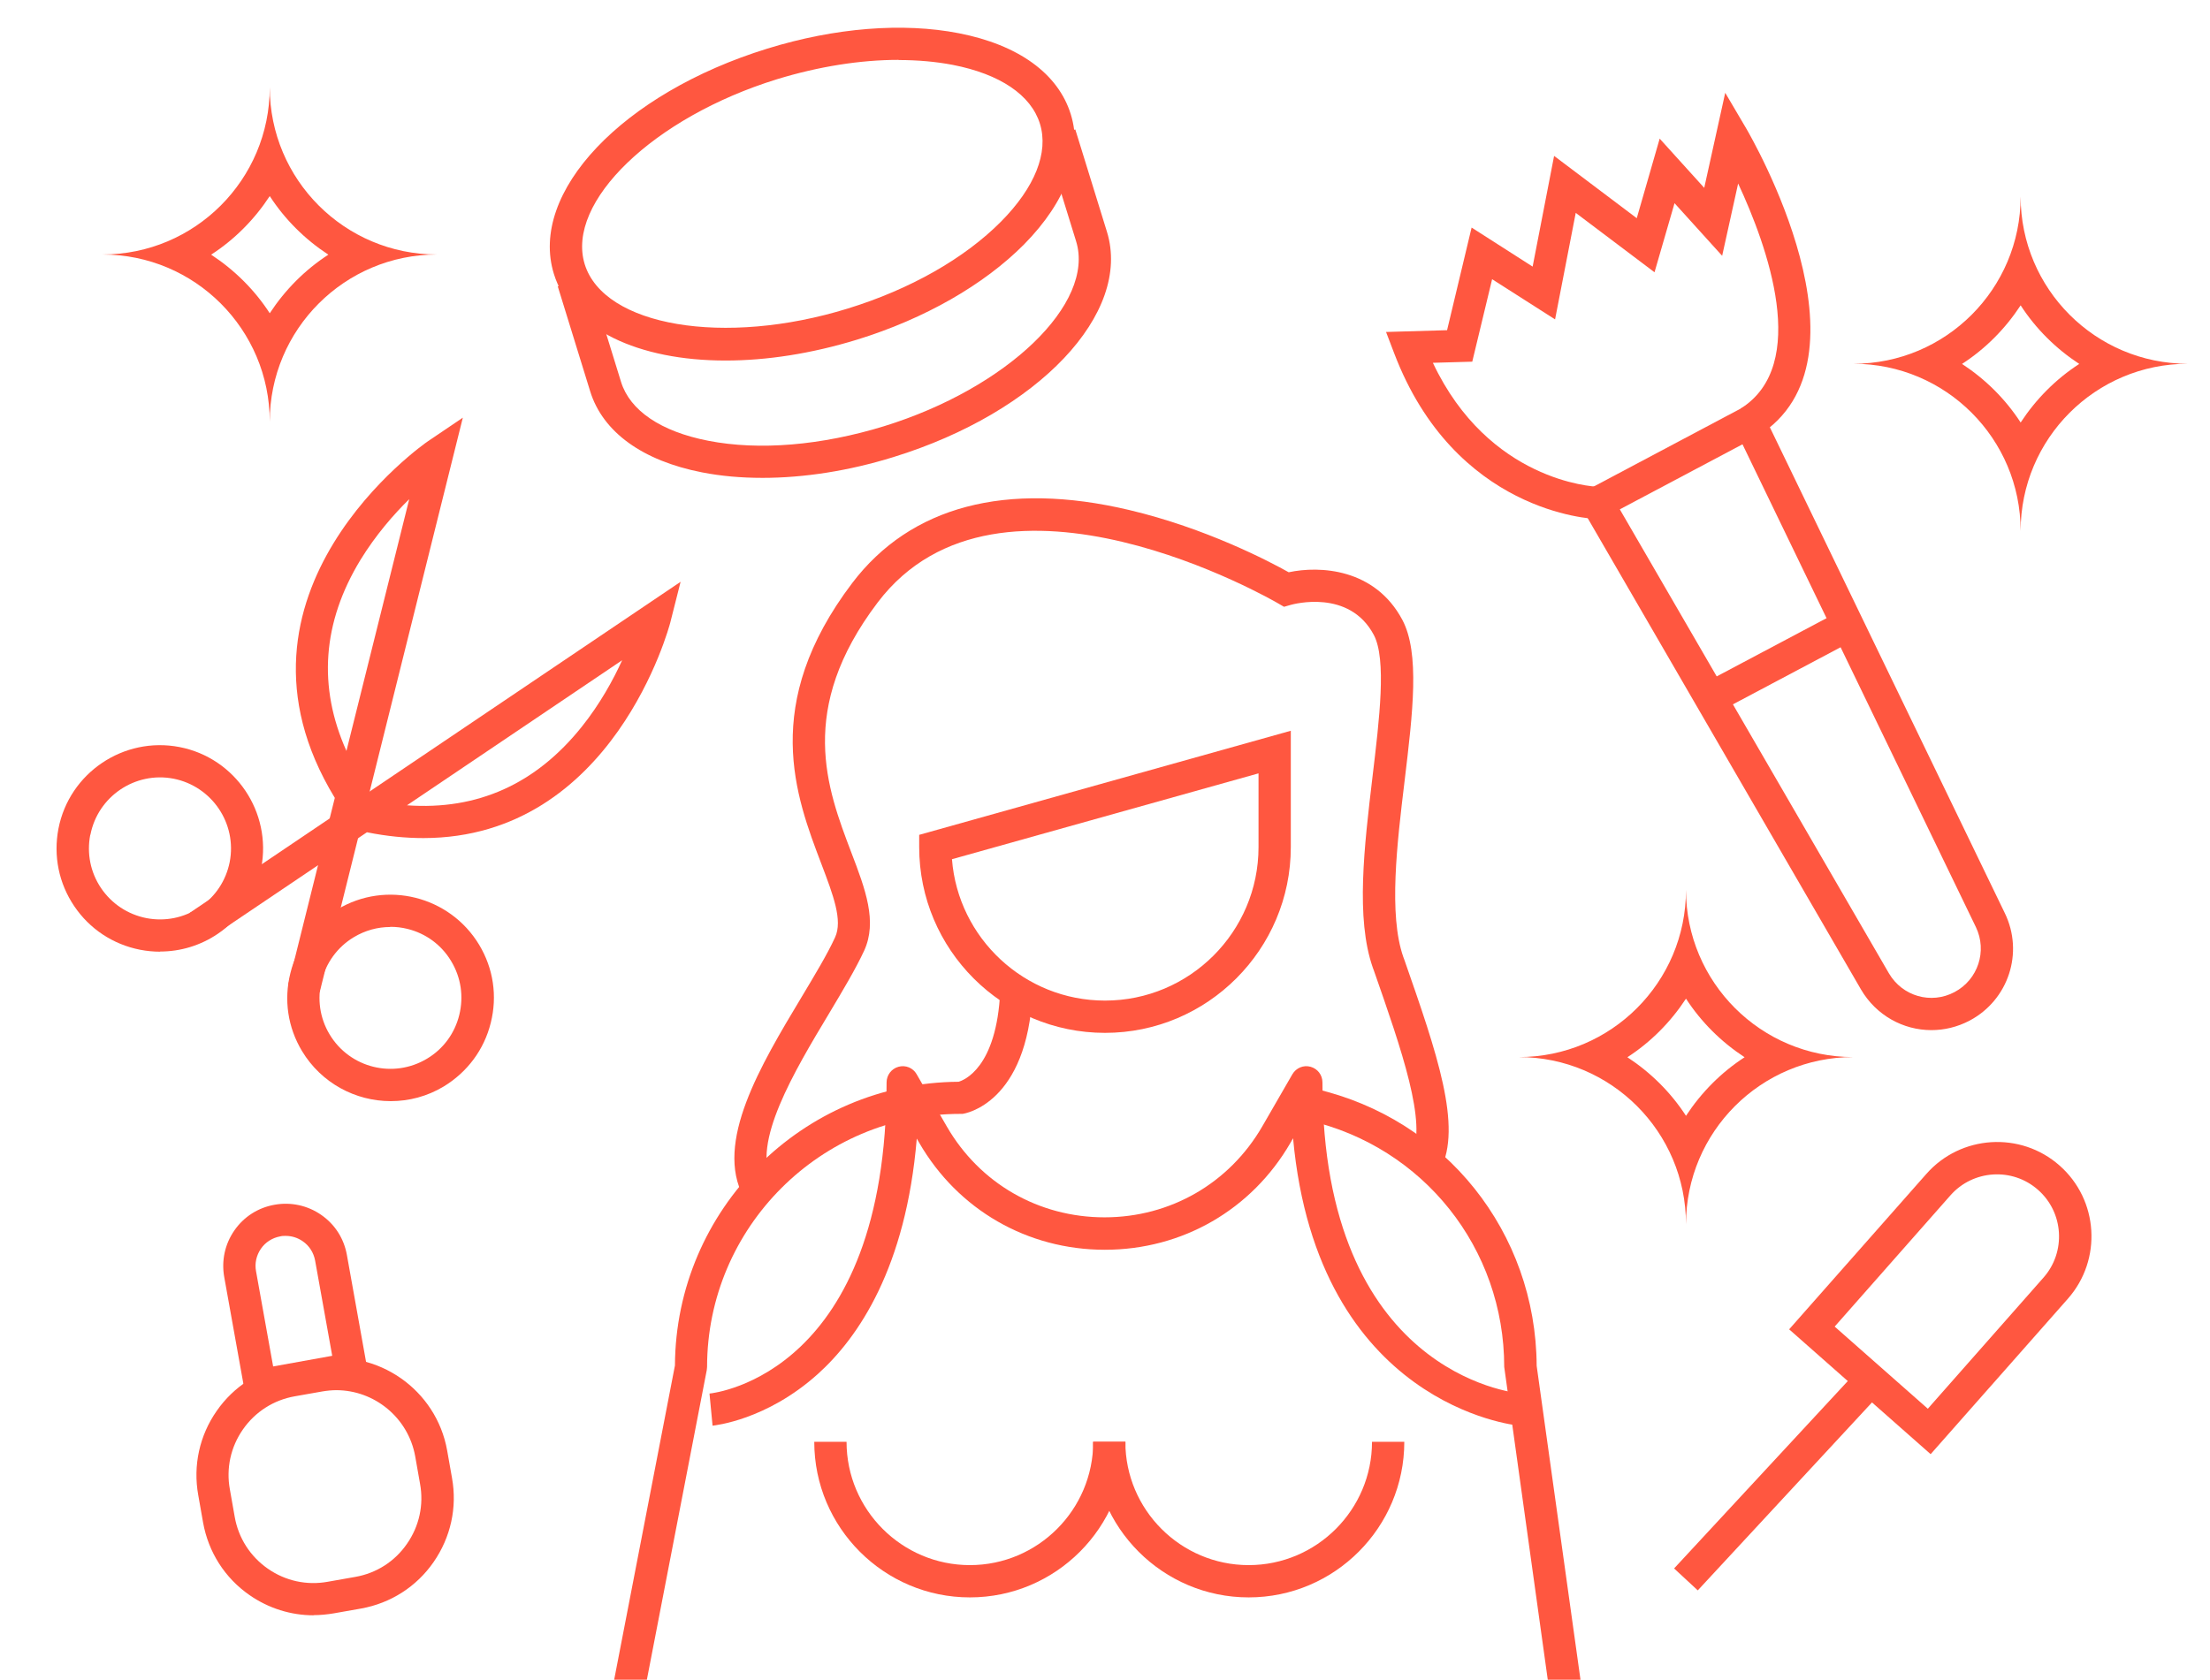 <?xml version="1.0" encoding="UTF-8"?><svg id="Layer_1" xmlns="http://www.w3.org/2000/svg" viewBox="0 0 136.9 104.08"><defs><style>.cls-1{fill:#ff5740;}</style></defs><path class="cls-1" d="M24.2,68.23c-2.17,0-4.29-1.11-5.49-3.1-.88-1.46-1.14-3.18-.72-4.84.41-1.66,1.45-3.06,2.91-3.94,3.02-1.82,6.96-.83,8.78,2.19.88,1.46,1.14,3.18.72,4.84-.41,1.66-1.45,3.05-2.91,3.94h0c-1.03.62-2.16.91-3.28.91ZM24.18,57.44c-.79,0-1.56.21-2.26.63-2.08,1.25-2.75,3.96-1.5,6.03,1.25,2.08,3.95,2.75,6.03,1.5h0c1.01-.6,1.72-1.57,2-2.71.28-1.14.11-2.32-.5-3.33-.6-1.01-1.57-1.72-2.7-2-.36-.09-.71-.13-1.07-.13Z"/><path class="cls-1" d="M19.8,61.48l-1.94-.48,2.88-11.56c-7.75-12.73,5.63-22.01,5.77-22.1l2.16-1.46-8.87,35.61ZM25.35,30.93c-.97.95-2.08,2.23-3.02,3.76-2.36,3.88-2.65,7.86-.87,11.84l3.89-15.6Z"/><path class="cls-1" d="M9.92,58.97c-.41,0-.82-.04-1.24-.12-1.68-.33-3.13-1.29-4.08-2.7-.96-1.42-1.3-3.12-.98-4.8h0c.67-3.46,4.04-5.73,7.5-5.06,3.46.67,5.73,4.04,5.06,7.5-.33,1.68-1.29,3.13-2.7,4.08-1.07.72-2.3,1.09-3.56,1.09ZM5.59,51.73c-.22,1.15.01,2.32.67,3.3.66.97,1.65,1.63,2.81,1.86,1.15.22,2.32-.01,3.3-.67.97-.66,1.63-1.65,1.86-2.81.46-2.38-1.1-4.69-3.48-5.16-2.38-.46-4.69,1.1-5.15,3.48h0Z"/><path class="cls-1" d="M12.86,58.23l-1.12-1.66,30.42-20.52-.64,2.53c-.04.15-3.5,13.34-15.29,13.35-1.09,0-2.26-.11-3.5-.36l-9.88,6.66ZM25.22,49.9c4.36.31,7.98-1.32,10.82-4.87,1.12-1.4,1.94-2.89,2.5-4.12l-13.33,8.99Z"/><path class="cls-1" d="M104.44,61.88c.94,1.45,2.18,2.68,3.63,3.63-1.45.94-2.68,2.18-3.63,3.63-.94-1.45-2.18-2.68-3.63-3.63,1.45-.94,2.68-2.18,3.63-3.63M104.44,55.14h0s0,0,0,0h0ZM104.44,55.14c0,5.72-4.64,10.36-10.36,10.36,5.72,0,10.36,4.64,10.36,10.36,0-5.72,4.64-10.36,10.36-10.36-5.72,0-10.36-4.64-10.36-10.36h0Z"/><path class="cls-1" d="M16.71,12.15c.94,1.45,2.18,2.68,3.63,3.63-1.45.94-2.68,2.18-3.63,3.63-.94-1.45-2.18-2.68-3.63-3.63,1.45-.94,2.68-2.18,3.63-3.63M16.71,5.41c0,5.72-4.64,10.36-10.36,10.36,5.72,0,10.36,4.64,10.36,10.36,0-5.72,4.64-10.36,10.36-10.36h0,0c-5.72,0-10.36-4.64-10.36-10.36h0ZM16.71,26.14h0s0,0,0,0h0Z"/><path class="cls-1" d="M125.17,18.92c.94,1.45,2.18,2.68,3.63,3.63-1.45.94-2.68,2.18-3.63,3.63-.94-1.45-2.18-2.68-3.63-3.63,1.45-.94,2.68-2.18,3.63-3.63M125.17,12.18c0,5.72-4.64,10.36-10.36,10.36h0,0c5.72,0,10.36,4.64,10.36,10.36,0-5.72,4.64-10.36,10.36-10.36-5.72,0-10.36-4.64-10.36-10.36h0ZM125.17,32.91h0s0,0,0,0h0Z"/><path class="cls-1" d="M15.3,86.99l-1.41-7.86c-.18-1.02.04-2.04.63-2.89.59-.85,1.47-1.41,2.49-1.59,1.01-.18,2.04.04,2.89.63.85.59,1.41,1.47,1.59,2.49l1.41,7.87-7.6,1.36ZM17.69,76.58c-.11,0-.22,0-.33.03-.49.09-.92.36-1.2.77-.28.41-.39.9-.3,1.39l1.06,5.9,3.66-.66-1.06-5.9c-.09-.49-.36-.92-.77-1.2-.32-.22-.68-.33-1.06-.33Z"/><path class="cls-1" d="M19.43,100.09c-1.41,0-2.79-.43-3.97-1.25-1.53-1.06-2.55-2.66-2.88-4.5l-.3-1.7c-.33-1.83.08-3.69,1.14-5.21,1.06-1.53,2.66-2.55,4.49-2.88l1.7-.3c3.78-.68,7.42,1.85,8.09,5.63l.3,1.7c.33,1.83-.08,3.68-1.14,5.21-1.06,1.53-2.66,2.55-4.49,2.88l-1.7.3c-.42.07-.83.11-1.25.11ZM20.84,86.14c-.29,0-.58.03-.88.08l-1.7.3c-1.31.23-2.45.96-3.21,2.05-.76,1.09-1.05,2.41-.81,3.72l.3,1.7c.23,1.31.96,2.45,2.05,3.21,1.09.76,2.41,1.05,3.72.81l1.7-.3c1.31-.23,2.45-.96,3.2-2.05.76-1.09,1.05-2.41.81-3.72l-.3-1.7c-.43-2.4-2.53-4.1-4.89-4.1Z"/><path class="cls-1" d="M119.6,90.11l-8.77-7.74,8.5-9.63c2.13-2.42,5.84-2.65,8.25-.52,2.42,2.13,2.65,5.83.52,8.25l-8.5,9.63ZM113.65,82.2l5.77,5.09,7.17-8.13c1.4-1.59,1.25-4.03-.34-5.43-1.59-1.41-4.03-1.25-5.43.34l-7.17,8.13Z"/><rect class="cls-1" x="101.74" y="90.69" width="16.85" height="2" transform="translate(-31.97 110.17) rotate(-47.18)"/><path class="cls-1" d="M44.94,22.34c-5.39,0-9.57-1.93-10.63-5.37-1.56-5.05,4.25-11.19,13.23-13.96,4.17-1.29,8.39-1.63,11.86-.95,3.69.72,6.15,2.5,6.93,5.02.78,2.52-.25,5.38-2.89,8.06-2.49,2.51-6.16,4.61-10.33,5.9-2.86.88-5.64,1.3-8.16,1.3ZM55.66,3.71c-2.37,0-4.95.41-7.53,1.2-7.64,2.36-13.09,7.61-11.91,11.46,1.19,3.85,8.65,5.11,16.29,2.75,3.87-1.19,7.24-3.11,9.5-5.39,2.1-2.12,2.96-4.28,2.41-6.06h0c-.55-1.78-2.47-3.08-5.4-3.65-1.05-.2-2.17-.3-3.35-.3Z"/><path class="cls-1" d="M47.22,29.61c-1.31,0-2.56-.11-3.73-.34-3.69-.72-6.15-2.5-6.93-5.02l-2.01-6.51,1.91-.59,2.01,6.51c.55,1.78,2.47,3.08,5.4,3.65,3.16.62,7.02.29,10.89-.9,7.64-2.36,13.09-7.61,11.9-11.46l-1.96-6.34,1.91-.59,1.96,6.34c1.56,5.05-4.25,11.19-13.22,13.96-2.77.86-5.55,1.29-8.13,1.29Z"/><path class="cls-1" d="M119.64,63.83c-1.74,0-3.42-.91-4.36-2.52l-17.71-30.55,11.25-5.97,15.37,31.79c1.19,2.45.23,5.38-2.18,6.66h0c-.76.4-1.57.59-2.37.59ZM100.34,31.56l16.67,28.75c.83,1.42,2.61,1.94,4.07,1.16,1.45-.77,2.03-2.54,1.32-4.02l-14.46-29.92-7.58,4.02Z"/><rect class="cls-1" x="105.4" y="39.99" width="9.61" height="2" transform="translate(-6.36 56.42) rotate(-27.94)"/><path class="cls-1" d="M98.93,32.16c-.36-.01-8.81-.4-12.57-10.28l-.5-1.31,3.78-.11,1.52-6.36,3.78,2.42,1.33-6.86,5.12,3.86,1.42-4.93,2.76,3.05,1.3-5.89,1.29,2.19c.34.58,8.31,14.34.72,19.08l-1.06-1.7c4.33-2.71,1.65-10.09-.15-13.95l-.99,4.48-2.95-3.26-1.24,4.28-4.88-3.68-1.28,6.6-3.9-2.49-1.23,5.11-2.44.07c3.46,7.33,9.92,7.67,10.21,7.68l-.07,2Z"/><path class="cls-1" d="M60.08,98.98c-5.31,0-9.64-4.32-9.64-9.64h2c0,4.21,3.43,7.64,7.64,7.64s7.64-3.43,7.64-7.64h2c0,5.31-4.32,9.64-9.64,9.64Z"/><path class="cls-1" d="M77.35,98.98c-5.31,0-9.64-4.32-9.64-9.64h2c0,4.21,3.43,7.64,7.64,7.64s7.64-3.43,7.64-7.64h2c0,5.31-4.32,9.64-9.64,9.64Z"/><path class="cls-1" d="M95.94,104.53l-2.76-19.83c0-7.35-5-13.63-12.15-15.28l.45-1.95c8.05,1.85,13.67,8.9,13.71,17.16l2.74,19.63-1.98.28Z"/><path class="cls-1" d="M39.98,104.59l-1.96-.38,3.79-19.6c.05-9.67,7.91-17.52,17.57-17.58.31-.09,2.36-.84,2.58-5.62l2,.09c-.32,6.87-4.17,7.5-4.34,7.52h-.14c-8.64,0-15.68,7.04-15.68,15.69l-.02.19-3.81,19.7Z"/><path class="cls-1" d="M68.45,64c-6.35,0-11.51-5.16-11.51-11.51v-.76l23.02-6.45v7.21c0,6.34-5.16,11.51-11.51,11.51ZM58.97,53.24c.38,4.89,4.49,8.76,9.48,8.76,5.24,0,9.51-4.26,9.51-9.51v-4.57l-18.99,5.32Z"/><path class="cls-1" d="M94.05,88.33c-.13-.01-12.43-1.24-13.95-17.8l-.16.28c-2.4,4.15-6.7,6.63-11.5,6.63s-9.1-2.48-11.5-6.63l-.15-.26c-.67,8-3.61,12.32-6.13,14.59-3.18,2.86-6.38,3.18-6.52,3.2l-.19-1.99c.45-.05,10.97-1.32,10.97-19.28,0-.45.3-.85.74-.97.44-.12.9.07,1.12.46l1.87,3.24c2.04,3.53,5.69,5.63,9.77,5.63s7.73-2.11,9.77-5.63l1.87-3.24c.23-.39.69-.58,1.12-.46.44.12.74.51.74.97,0,17.96,11.77,19.23,12.27,19.27l-.17,1.99Z"/><path class="cls-1" d="M46.07,74.18c-1.83-3.37,1.04-8.16,3.58-12.39.82-1.37,1.6-2.66,2.08-3.71.48-1.05-.11-2.6-.85-4.55-1.59-4.18-3.78-9.89,1.91-17.4,3.61-4.76,9.54-6.33,17.15-4.53,4.75,1.12,8.7,3.19,9.89,3.86,1.91-.41,5.34-.25,7.04,2.95,1.09,2.06.65,5.72.14,9.97-.47,3.89-1,8.3-.08,10.92l.07.19c2.01,5.76,3.6,10.32,2.22,13l-1.78-.92c.99-1.92-.62-6.53-2.33-11.42l-.07-.19c-1.07-3.06-.53-7.51-.02-11.82.43-3.59.88-7.29.08-8.8-1.52-2.86-4.99-1.9-5.14-1.86l-.42.12-.38-.22c-.17-.1-17.23-10.02-24.79-.05-5.02,6.62-3.14,11.53-1.64,15.48.88,2.3,1.63,4.29.8,6.1-.53,1.14-1.33,2.48-2.18,3.9-2.15,3.58-4.82,8.04-3.53,10.41l-1.76.95Z"/></svg>